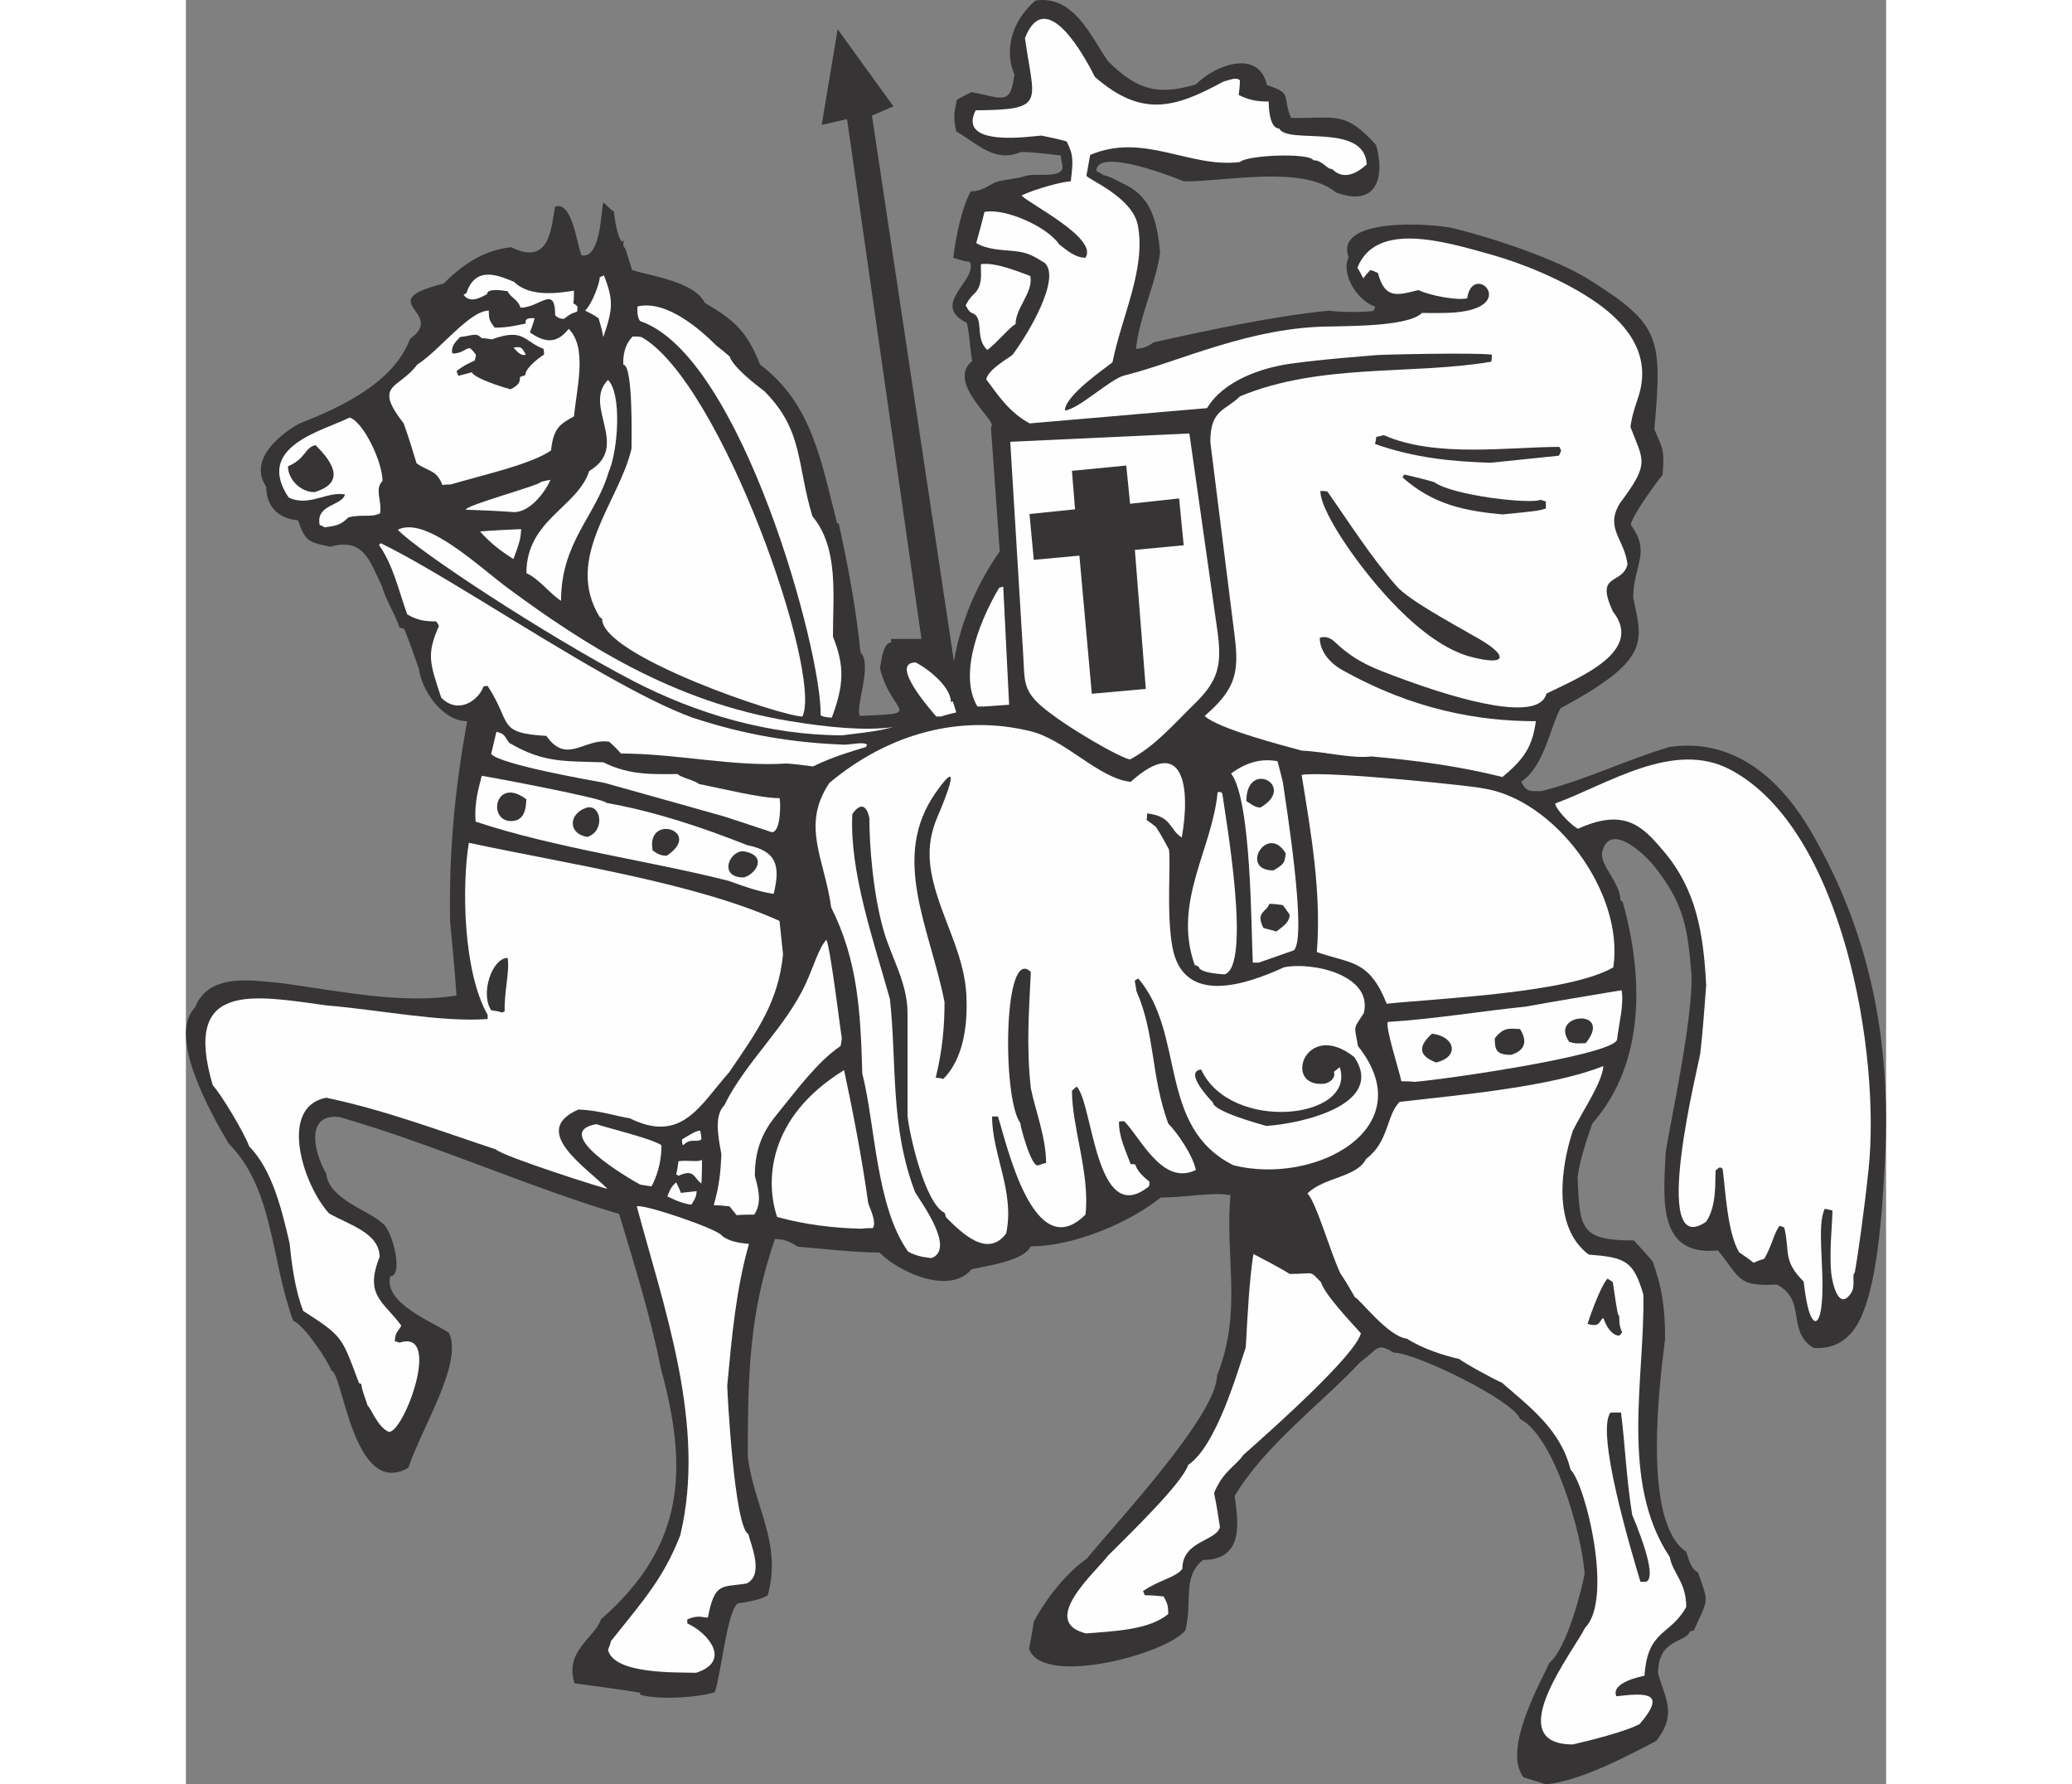 <?xml version="1.0" encoding="UTF-8"?>
<!DOCTYPE svg PUBLIC "-//W3C//DTD SVG 1.1//EN" "http://www.w3.org/Graphics/SVG/1.1/DTD/svg11.dtd">
<!-- Creator: CorelDRAW -->
<svg xmlns="http://www.w3.org/2000/svg" xml:space="preserve" width="7.848in" height="6.757in" version="1.1" style="shape-rendering:geometricPrecision; text-rendering:geometricPrecision; image-rendering:optimizeQuality; fill-rule:evenodd; clip-rule:evenodd"
viewBox="0 0 7847.73 8234.58"
 xmlns:xlink="http://www.w3.org/1999/xlink"
 xmlns:xodm="http://www.corel.com/coreldraw/odm/2003">
 <rect x="0" y="0" width="7847.73" height="8234.58" fill="#808080" stroke="none"/>
 <defs>
  <style type="text/css">
   <![CDATA[
    .fil1 {fill:#FEFEFE}
    .fil0 {fill:#373435}
   ]]>
  </style>
 </defs>
 <g id="Layer_x0020_1">
  <g id="_2008382896736">
   <path class="fil0" d="M6277.35 8234.58c162.64,-16.26 379.5,-132.82 509.61,-200.59 97.59,-124.69 40.66,-195.17 8.14,-311.73 0,-162.64 130.11,-140.96 146.37,-192.46 8.14,-2.71 13.56,-5.42 18.98,-5.42 67.77,-151.8 70.48,-121.98 18.98,-268.36 -35.24,-16.26 -46.08,-73.19 -54.22,-94.87 -203.3,-135.54 -124.69,-767.13 -97.59,-981.27 0,-146.38 -13.55,-235.83 -56.92,-357.81 -27.1,-32.53 -56.92,-65.06 -86.74,-97.59 -249.38,0 -249.38,-54.21 -260.22,-290.04 10.84,-89.46 46.08,-184.33 67.77,-249.39 254.8,-290.04 230.41,-699.36 140.95,-1021.93 -2.71,-2.71 -5.42,-5.42 -10.84,-8.13 0,-83.35 -100.62,-165.19 -83.49,-227.19 38,-137.44 197.85,18.74 233.95,63.1 144.78,177.94 160.02,294.04 177.63,508.64 5.42,211.43 -96.17,668.76 -119.36,818.33 -10.84,222.28 -37.95,479.79 241.25,452.69 103.01,124.69 86.74,168.07 271.06,157.22 140.96,70.47 43.38,216.85 170.78,292.76 97.59,6.09 159.66,-39.05 199.85,-105.86 95.85,-159.29 115.09,-523.76 127,-711.98 35.28,-557.05 -51.1,-1070.77 -339.46,-1565.99 -148.8,-255.55 -367.75,-432.66 -654.23,-389.22 -192.46,56.92 -379.5,149.09 -588.22,203.31 -46.08,0 -70.47,8.13 -94.87,-43.38 108.43,-73.19 132.83,-252.09 181.61,-338.84 414.72,-223.69 379.85,-303.73 335.37,-509.61 0,-149.09 84.04,-208.73 -10.84,-336.12 0,-37.95 138.25,-224.99 146.38,-230.41 10.84,-121.98 -2.71,-127.4 -37.95,-211.43 38.11,-428.59 26.7,-485.58 -308.08,-694.77 -135.52,-84.67 -418.08,-184 -621.19,-233.07 -91.83,-22.17 -550.34,-53.63 -481.86,133.98 -37.95,78.62 42.99,202.92 121.6,227.31 0,5.42 -2.71,10.85 -5.42,18.98 -16.27,8.14 -165.36,8.14 -206.01,0 -262.94,27.1 -528.59,84.03 -810.5,146.38 -10.84,8.13 -40.66,29.81 -81.32,29.81 16.26,-154.51 97.59,-314.44 111.14,-447.26 -15.41,-160.77 -48.74,-258.92 -169.73,-314.79 -27.92,-12.89 -53.27,-30.78 -91.39,-39.41 -10.84,-8.14 -21.68,-13.56 -32.53,-18.98 0,-14.91 6.33,-25.33 17.38,-32.17 77.49,-47.9 387.4,80.07 387.4,80.07 203.31,0 547.56,-75.9 702.07,51.5 192.46,70.48 224.62,-78.61 183.95,-219.57 -144,-159.25 -182.72,-121.75 -392.68,-124.69 -43.37,-105.71 10.84,-111.14 -111.13,-151.8 -35.24,-162.64 -230.41,-100.3 -328,-2.71 -168.07,48.8 -265.65,32.53 -406.6,-108.43 -81.32,-119.27 -157.22,-303.6 -333.42,-279.2 -86.74,73.19 -154.51,203.3 -97.59,341.54 -18.98,146.38 -51.5,108.43 -197.88,81.32 -21.68,10.84 -43.37,21.68 -67.77,35.24 -10.84,59.63 -18.98,70.47 -2.71,146.37 97.59,55.57 176.19,146.76 298.18,94.88 62.35,0 138.25,10.84 184.32,16.26 0,22.99 13.59,51.93 5.41,65.35 -23.76,38.9 -121.93,13.76 -171.25,29.61 -42.3,13.63 -80.9,13.71 -124.55,25 -34.91,9.04 -66.4,45.39 -124.34,45.39 -35.24,54.22 -70.48,203.31 -81.32,306.31 21.68,5.42 29.82,13.55 75.9,18.97 40.66,84.04 -187.04,195.17 -13.56,281.91 13.56,54.22 13.94,118.89 24.78,175.83 -124.69,100.29 127.02,284.99 86.36,303.97l40.66 574.66c-97.59,138.25 -178.91,314.45 -211.44,506.9l-378.3 -2518.24 99.16 -42.6 -257.58 -355.87 -73.63 441.48 116.99 -26.74 343.5 2398.97c-37.95,0 -99.54,0 -140.2,0 0,5.42 0,10.84 0,16.26 -32.53,0 -43.37,67.77 -51.5,119.27 54.22,216.86 214.15,206.01 -92.16,219.57 -24.4,-37.95 59.64,-235.83 2.71,-292.76 -21.69,-208.73 -56.92,-395.76 -100.3,-593.64 -2.71,-2.71 -5.42,-2.71 -8.13,-2.71 -73.19,-287.33 -116.56,-552.98 -355.11,-731.89 -59.63,-149.09 -113.85,-203.31 -254.8,-284.63 -48.8,-97.59 -238.55,-121.98 -336.13,-151.8 -10.84,-35.24 -21.68,-70.48 -32.53,-103.01 -13.56,0 -5.42,-35.24 -5.42,-35.24 -2.71,2.71 -5.42,5.42 -8.14,8.13 -24.39,-24.39 -35.23,-116.56 -37.95,-140.95 -18.98,-8.14 -29.82,-27.1 -48.79,-40.66 -10.85,35.24 -10.85,260.23 -100.3,243.97 -21.68,-43.38 -40.66,-252.1 -121.98,-224.99 -18.97,86.74 -18.97,279.2 -203.3,187.04 -113.85,13.56 -208.73,65.06 -311.73,168.07 -336.12,84.03 16.26,132.83 -154.51,254.8 -73.19,195.17 -300.88,309.03 -509.61,390.34 -70.48,37.95 -243.97,159.93 -154.51,292.76 0,89.46 54.21,146.38 146.37,154.51 35.24,97.59 46.08,100.3 149.09,121.98 154.51,-43.37 181.62,65.06 238.55,181.61 16.26,62.35 62.35,130.12 81.32,192.46 8.13,0 16.26,2.71 21.68,5.42 24.4,59.64 46.08,121.98 67.77,184.33 13.56,103.01 111.14,241.25 222.28,241.25 -54.21,303.6 -84.03,582.8 -78.61,921.63 10.84,113.85 21.68,227.7 29.82,344.26 -246.67,40.66 -534.01,-18.98 -805.08,-56.92 -113.85,-8.14 -336.12,-56.92 -401.18,111.14 -130.11,130.11 70.48,487.93 154.51,628.88 208.73,208.73 195.17,542.14 298.18,818.63 48.8,16.26 162.64,187.04 176.19,230.41 51.5,0 100.3,593.65 355.1,447.26 62.35,-187.04 254.81,-485.21 187.04,-623.46 -78.61,-51.5 -300.89,-135.54 -271.07,-260.23 65.06,0 8.14,-219.56 -35.24,-243.96 -59.63,-59.64 -246.67,-108.43 -260.22,-230.41 -62.35,-108.43 -92.16,-279.2 62.35,-260.23 433.71,124.7 870.13,322.57 1290.29,447.26 67.77,227.7 143.67,466.24 192.46,712.92 127.4,466.24 111.14,818.63 -276.49,1157.47 -27.1,84.04 -170.77,146.38 -121.98,295.47 103.01,13.55 203.3,27.1 303.6,43.37 0,2.71 0,5.42 -2.71,8.14 81.32,27.1 273.79,13.55 346.97,-10.84 29.82,-92.16 56.92,-376.79 105.71,-409.32 54.22,-8.14 111.14,-18.98 138.25,-37.95 67.77,-243.97 -67.77,-417.45 -92.16,-642.43 0,-390.34 8.52,-662.54 125.08,-1001.38 51.5,0 78.61,18.98 105.72,35.24 124.69,10.84 271.06,27.1 376.78,27.1 94.87,94.87 327.61,196.3 425.19,77.03 89.46,-18.98 241.25,-40.66 273.79,-105.72 206.01,0 466.23,-116.56 599.06,-224.98 108.43,0 249.39,-27.11 322.57,-10.85 -27.1,287.33 56.92,534.01 -62.35,832.18 0,181.62 -466.24,680.39 -601.77,845.74 -86.74,59.64 -181.62,173.49 -243.97,290.04 -5.42,40.66 -13.55,81.32 -21.68,124.7 59.64,178.9 634.3,24.39 721.04,-84.04 35.24,-135.53 -16.26,-243.96 81.32,-325.28 197.88,0 159.93,-189.75 146.38,-295.46 143.67,-238.55 409.31,-433.72 580.08,-618.04 84.04,-59.63 73.19,-92.16 154.52,-43.37 100.29,0 555.69,222.28 582.8,306.3 157.22,78.62 284.62,525.88 298.18,712.92 -10.84,65.06 -81.32,346.97 -162.64,412.02 -46.08,100.3 -216.85,403.9 -119.27,528.59 35.24,10.84 70.48,21.68 103.01,32.53z"/>
   <path class="fil1" d="M6402.04 8050.26c70.48,-16.27 246.67,-59.64 309.03,-94.88 124.69,-146.37 32.53,-143.67 -108.43,-127.4 -27.1,-65.05 119.28,-92.16 130.12,-94.87 13.55,-214.15 119.27,-184.33 192.46,-317.15 0,-116.56 -62.35,-154.51 -75.9,-230.41 -233.12,-349.68 -113.85,-832.18 -121.98,-1211.68 -46.08,-157.22 -84.04,-170.78 -252.09,-184.33 -170.78,-127.4 -127.4,-409.32 -73.19,-571.96 51.5,-103.01 132.83,-216.85 140.96,-298.18 -235.83,94.88 -653.28,132.83 -940.61,165.36 -62.35,62.35 -48.8,184.32 -154.51,262.94 -43.38,86.74 -195.17,84.03 -271.07,159.93 40.66,40.66 105.72,271.07 151.8,368.66 24.39,35.23 46.08,73.19 67.77,111.13 16.26,0 151.8,181.62 238.54,189.75 75.9,48.8 173.49,78.61 243.97,94.88 8.13,10.84 170.77,100.29 195.17,108.43 130.11,113.85 271.06,216.85 317.15,401.18 70.48,70.47 197.88,599.06 67.77,729.18 -51.5,105.71 -395.76,539.43 -56.92,539.43z"/>
   <path class="fil1" d="M2354.97 7719.55c168.07,-54.21 51.5,-187.04 -40.66,-227.7 0,-8.14 0,-13.56 0,-18.98 54.22,-21.68 65.06,-8.13 94.87,-8.13 32.53,-165.35 62.35,-138.25 178.91,-157.22 84.04,-40.66 16.26,-187.04 8.14,-227.7 -65.06,-32.53 -97.59,-658.7 -97.59,-685.81 21.68,-230.4 40.66,-444.55 100.29,-653.28 -40.66,-5.42 -86.74,-8.13 -124.69,-37.95 -13.56,-29.82 -365.94,-149.09 -393.05,-135.54 124.69,466.24 322.57,1011.09 200.59,1517.99 -78.62,200.59 -170.78,300.88 -319.87,487.93 -2.71,13.55 -8.13,27.1 -13.55,40.66 27.1,113.85 317.15,103.01 406.6,105.71z"/>
   <path class="fil1" d="M4154.87 7537.94c135.54,-10.84 290.05,-16.26 379.5,-89.45 0,-48.8 -8.14,-54.22 -21.68,-81.32 -27.1,-2.71 -56.92,-5.42 -86.74,-5.42 -2.71,-8.14 -5.42,-13.56 -8.14,-18.98 73.19,-51.5 151.8,-62.35 181.62,-103.01 0,-130.11 157.22,-127.4 173.48,-192.46 -8.13,-54.21 -16.26,-105.71 -27.1,-157.22 40.66,-100.3 100.3,-124.69 135.54,-176.19 138.24,-121.98 517.74,-460.82 542.14,-561.12 -46.08,-51.5 -165.35,-176.19 -184.33,-235.82 -56.92,-56.93 -24.4,-37.95 -143.67,-37.95 -54.21,-32.53 -111.13,-62.35 -168.07,-92.16 -18.97,119.27 -27.1,281.91 -35.23,431 -37.95,111.14 -135.54,455.4 -265.65,542.14 -27.1,84.03 -262.94,311.73 -371.36,420.15 -51.5,70.48 -322.57,303.6 -100.3,357.81z"/>
   <path class="fil0" d="M6740.88 7299.4c56.92,-27.11 -56.92,-287.33 -65.05,-309.03 -27.11,-168.06 -32.53,-319.86 -51.5,-471.66 -16.27,0 -32.53,0 -48.8,0 -67.77,92.16 92.16,626.16 138.25,780.68 10.84,0 18.98,0 27.1,0z"/>
   <path class="fil1" d="M937.28 6608.17c70.48,0 246.67,-477.08 48.8,-412.02 -5.43,-2.71 -13.56,-5.42 -21.69,-5.42 0,-43.38 16.26,-46.08 29.82,-73.19 -84.03,-113.86 -170.77,-138.25 -100.29,-317.15 0,-111.14 -143.67,-149.09 -233.12,-200.59 -119.27,-130.12 -235.83,-490.64 -13.55,-534.01 273.78,56.92 536.71,157.22 783.39,238.54 32.53,32.53 509.61,184.33 515.03,181.62 -103.01,-103.01 -360.52,-268.36 -132.83,-365.95 103.01,5.42 165.36,29.82 235.83,40.66 241.25,119.28 325.29,-62.35 458.11,-211.43 130.12,-189.75 227.7,-325.28 249.39,-544.85 -5.42,-51.5 -10.84,-103.01 -16.26,-154.51 -391.85,-176.83 -978.59,-262.7 -1433.96,-360.52 -32.53,197.88 -27.1,593.64 86.74,794.24 0,5.42 0,10.84 0,18.97 -211.43,16.26 -506.9,-43.37 -740.02,-62.35 -338.84,-46.08 -672.25,-116.56 -528.59,368.66 35.24,35.24 149.09,224.99 168.07,281.91 105.71,105.71 151.8,295.46 187.04,449.97 8.14,86.74 24.4,214.15 62.35,309.02 184.33,119.28 176.19,116.56 257.52,333.42 5.42,0 8.14,2.71 10.84,5.42 0,21.69 21.68,73.19 29.82,100.3 10.84,0 43.38,97.59 97.59,119.27z"/>
   <path class="fil0" d="M6616.19 6163.62c5.42,-5.43 10.84,-10.85 13.56,-16.27 -16.26,-24.39 -13.56,-73.19 -13.56,-73.19 -8.14,-10.84 -8.14,-10.84 -29.82,-157.22 -8.13,-5.43 -16.26,-10.85 -24.39,-16.27 -27.11,27.11 -73.19,149.09 -92.16,208.73 62.35,18.98 51.5,-16.26 73.19,-27.1 10.84,35.24 37.95,81.32 73.19,81.32z"/>
   <path class="fil1" d="M7551.23 6009.85c13.13,-158.51 -25.18,-353.99 13.71,-431.74 13.55,2.71 24.39,5.42 35.24,8.13 0,59.64 -15.38,185.9 -5.62,288.05 3.81,39.98 33.3,183.33 92.79,90.99 20.59,-31.96 0.92,-84.25 15.83,-91.7 13.04,-72.34 42.17,-271.81 63.99,-480.11 55.3,-527.67 -116.94,-1567.23 -639.14,-1842.07 -262.53,-138.2 -566.18,68.66 -807.3,156.35 0,27.1 84.03,111.13 105.71,116.56 216.54,-98.02 298.7,-9.71 395.69,105.15 148.15,175.43 182.54,370.83 195.24,618.61 -8.13,109.38 -16.28,216.62 -27.1,311.73 -5.42,46.08 -238.55,962.3 27.1,777.97 48.8,-73.19 40.66,-178.91 43.38,-235.83 24.39,-24.39 24.39,-10.84 32.53,-8.13 13.56,103.01 21.68,292.76 75.9,384.92 24.39,16.26 46.08,32.53 67.77,48.79 16.26,-8.13 32.53,-13.56 48.79,-18.98 35.24,-59.63 43.38,-116.56 70.48,-151.8 8.14,2.71 16.26,5.42 21.68,8.13 27.11,113.86 -8.13,151.8 89.46,249.39 0,1.35 4.74,46.08 13.55,91.48 23.58,121.43 60.75,119.82 70.33,4.14z"/>
   <path class="fil1" d="M3441.96 5805.8c111.14,-43.38 -48.79,-257.52 -75.89,-303.6 -116.56,-303.6 -84.04,-599.07 -116.56,-891.82 -75.9,-271.06 -187.04,-588.22 -173.49,-853.87 46.08,-65.06 70.48,-24.4 78.62,18.98 0,121.98 16.77,350.69 66.33,520.34 36.99,126.66 109.86,241.45 109.86,379.61 0,157.22 0,314.44 0,474.37 8.13,81.32 78.61,401.18 170.77,447.26 2.71,5.42 5.42,10.84 5.42,18.98 73.19,73.19 192.46,192.46 279.2,75.9 40.66,-192.46 -65.05,-363.24 -65.05,-539.43 10.84,0 18.97,0 27.1,0 40.66,127.4 165.35,691.22 403.9,452.69 21.68,-187.04 -62.35,-401.18 -62.35,-571.95 8.14,-8.14 16.27,-13.56 21.69,-18.98 75.89,75.9 86.74,658.7 333.42,460.82 2.71,-8.14 2.71,-16.27 2.71,-21.69 -27.1,-21.68 -56.92,-48.79 -65.06,-78.61 -5.42,-2.71 -13.55,-2.71 -21.68,-2.71 -24.4,-65.05 -54.21,-124.69 -54.21,-195.16 8.13,-2.71 16.26,-2.71 24.39,-2.71 75.9,75.9 176.2,300.89 330.71,224.99 -13.56,-67.77 -86.74,-173.49 -127.4,-214.15 -81.32,-222.28 -59.64,-412.02 -146.37,-609.91 -2.71,-16.26 -5.43,-32.53 -8.14,-48.79 5.42,-5.42 10.84,-8.14 16.26,-10.84 219.57,257.52 86.74,685.8 439.14,862 379.49,94.87 875.55,-173.49 574.66,-550.28 -16.26,-97.59 -24.39,-73.19 27.11,-151.8 43.37,-176.19 -238.55,-238.54 -368.66,-211.43 -178.69,81.9 -465.39,178.22 -515.05,-94.5 -28.76,-157.99 -5.58,-396.99 -16.25,-450.35 -18.98,-35.24 -37.95,-70.48 -59.64,-103.01 -13.56,-10.84 -27.1,-21.68 -43.38,-32.53 2.71,-10.84 2.71,-21.68 2.71,-29.81 116.56,13.55 100.3,73.19 159.93,111.13 40.66,-227.7 11.09,-479.17 -235.59,-256.9 -146.33,-14.63 -299.44,-193.14 -461.25,-233.2 -321.03,-79.49 -653.52,7.16 -929.58,238.01 -132.83,197.88 -21.69,352.39 8.13,574.67 121.98,243.96 135.54,474.37 143.67,767.13 59.64,230.41 62.35,612.62 211.43,821.34 43.38,24.4 86.74,27.1 108.43,29.82z"/>
   <path class="fil1" d="M3119.39 5670.27c18.97,-2.71 35.24,-2.71 51.5,-2.71 18.97,-29.82 -16.26,-94.87 -21.69,-116.56 -29.81,-214.14 -70.47,-420.15 -111.13,-612.62 -363.31,223.06 -360.87,526.59 -309.02,677.68 127.4,35.24 260.22,51.5 390.34,54.22z"/>
   <path class="fil1" d="M2623.33 5605.21c40.66,-59.64 13.56,-135.54 2.71,-178.91 0,-135.7 45.45,-214.81 102.6,-284.58 82.34,-100.52 185.5,-242.71 293.17,-314.49 2.71,-13.55 5.42,-27.1 5.42,-40.65 -2.71,0 -48.8,-393.05 -70.48,-449.98 -33.89,33.89 -59.31,122.83 -94.77,200.64 -92.73,203.42 -281.47,366.96 -376.89,563.78 -46.08,46.08 -29.82,138.25 -13.55,224.99 -2.71,70.47 -8.14,143.66 -35.24,235.82 24.39,0 48.79,2.71 73.19,5.42 10.84,13.56 21.68,27.11 32.53,40.66 27.11,-2.71 54.22,-2.71 81.32,-2.71z"/>
   <path class="fil1" d="M2333.29 5559.13c24.39,-37.95 21.68,-43.38 24.39,-62.35 -24.39,2.71 -48.79,5.42 -73.19,8.13 -5.42,-16.26 -13.55,-32.53 -21.68,-48.79 -16.26,16.26 -24.4,21.68 -40.66,65.06 43.38,21.68 81.32,35.23 111.14,37.95z"/>
   <path class="fil1" d="M2148.96 5475.1c37.95,-70.48 46.08,-140.96 46.08,-189.75 -40.66,-29.82 -243.97,-78.62 -300.89,-97.59 -214.14,37.95 151.8,252.09 203.31,279.2 18.98,2.71 35.24,5.42 51.5,8.14z"/>
   <path class="fil1" d="M2379.37 5461.54c2.71,-37.95 2.71,-73.19 2.71,-108.43 -27.1,10.84 -54.21,0 -108.43,5.42 -2.71,18.98 -5.42,40.66 -10.84,62.35 5.42,0 8.14,2.71 10.84,5.42 73.19,-35.24 70.48,10.84 105.72,35.24z"/>
   <path class="fil0" d="M3935.31 5377.51c13.56,-5.43 24.4,-8.14 35.24,-10.85 0,-116.56 -51.5,-249.38 -70.47,-344.26 -21.69,-195.17 -8.14,-363.23 0,-536.71 -127.4,-127.4 -132.83,582.8 -48.8,696.65 0,13.55 51.5,211.43 84.03,195.17z"/>
   <path class="fil1" d="M2298.05 5282.64c32.53,-32.53 56.92,-8.13 81.32,-24.4 0,-13.55 -2.71,-27.1 -5.42,-40.66 -18.98,0 -43.38,16.27 -84.04,40.66 0,5.42 0,32.53 8.14,24.4z"/>
   <path class="fil0" d="M4987.06 5195.89c168.07,-10.84 550.27,-100.29 406.6,-317.15 -227.7,-181.61 -336.12,146.38 -135.53,121.98 43.37,-13.55 46.08,-40.66 40.66,-54.21 10.84,-8.14 18.97,-16.26 27.1,-21.69 78.61,241.25 -504.19,303.6 -639.72,10.85 -75.9,8.13 24.39,121.98 54.21,151.8 0,40.66 216.85,100.3 246.67,108.43z"/>
   <path class="fil1" d="M5670.15 4992.59c162.64,-13.56 899.95,-121.98 935.19,-192.46 10.84,-84.03 32.53,-162.64 21.68,-230.41 -146.37,24.4 -295.46,48.8 -444.55,75.9 -192.46,18.98 -417.45,56.92 -634.31,70.48 -13.55,21.68 51.5,222.28 62.35,273.78 21.69,0 40.66,0 59.64,2.71z"/>
   <path class="fil0" d="M3496.18 4979.04c93.18,-93.18 113.34,-250.43 106.26,-387.17 -8.81,-170.62 -91.68,-314.96 -138.85,-472.07 -38.18,-127.21 -46.32,-229.42 6.18,-351.95 23.92,-55.84 127.96,-303.94 -7.83,-111.5 -211.91,300.21 -28.95,621.99 39.66,967.6 0,105.71 -8.14,216.85 -40.66,349.68 13.56,0 24.4,2.71 35.24,5.42z"/>
   <path class="fil0" d="M5770.45 4903.14c113.85,-27.1 84.03,-121.98 -18.98,-132.83 -62.35,56.92 -65.06,100.3 18.98,132.83z"/>
   <path class="fil0" d="M6117.42 4867.9c84.03,-27.1 62.35,-84.03 40.66,-119.27 -43.37,0 -73.19,-13.55 -116.56,43.38 0,54.21 8.14,75.89 75.9,75.89z"/>
   <path class="fil0" d="M6461.68 4813.69c130.11,-162.64 -173.49,-138.25 -75.9,-5.42 29.82,8.13 29.82,8.13 75.9,5.42z"/>
   <path class="fil0" d="M1460.44 4672.73c5.42,-2.71 8.13,-5.42 10.84,-5.42 -2.71,-89.45 24.4,-189.75 13.56,-246.67 -70.48,0 -127.4,162.64 -75.9,241.25 18.98,2.71 35.24,5.42 51.5,10.84z"/>
   <path class="fil1" d="M6588.71 4464.01c51.5,-346.97 -273.4,-780.49 -606.82,-826.57 -2.71,-5.42 -696.46,-80.77 -832,-61.79 42.51,261.37 92.33,543.8 70.29,817.88 154.52,55.02 240.58,32.3 322.57,238.54 232.53,-24.64 843.55,-49.07 1045.96,-168.06z"/>
   <path class="fil1" d="M4794.6 4496.53c124.69,-40.66 5.42,-718.34 -10.84,-834.89 -8.14,-8.14 -8.14,-8.14 -21.69,-5.42 -24.39,262.94 -208.72,506.9 -105.71,796.94 8.13,2.71 13.55,5.42 18.97,8.13 0,29.82 116.56,35.24 119.28,35.24z"/>
   <path class="fil1" d="M4951.82 4442.32c54.22,-18.98 108.43,-37.95 162.64,-56.93 62.35,-62.35 -37.95,-683.09 -51.5,-777.97 -8.14,-32.53 -16.26,-65.06 -24.4,-94.87 -65.06,-10.84 -132.83,-2.71 -214.15,56.92 94.88,124.69 92.16,726.46 100.3,872.85 10.84,0 18.98,0 27.1,0z"/>
   <path class="fil0" d="M5033.14 4298.66c48.8,-35.24 56.92,-46.08 62.35,-75.9 -10.84,-16.26 -21.68,-32.53 -32.53,-46.08 -18.98,-2.71 -40.66,-5.42 -62.35,-5.42 -10.84,37.95 -65.06,35.24 -27.11,111.13 21.69,5.43 40.66,10.85 59.64,16.27z"/>
   <path class="fil1" d="M2712.79 4125.17c32.53,-130.11 13.55,-197.88 -121.98,-224.99 -206.01,-81.32 -422.87,-154.51 -650.57,-195.17 0,-18.98 -550.27,-121.98 -574.67,-124.69 -10.84,47.01 -36.02,116.74 -28.15,211.43 365.94,121.98 808.83,181.61 1169.35,273.78 81.32,29.82 138.25,48.8 206.02,59.64z"/>
   <path class="fil0" d="M2574.54 4049.27c54.6,-13.74 112.32,-97.67 5.34,-119.78 -67.15,-13.87 -127.9,119.78 -5.34,119.78z"/>
   <path class="fil0" d="M5019.58 4016.74c59.64,-32.53 51.5,-46.08 56.92,-78.62 -84.03,-140.95 -216.85,78.62 -56.92,78.62z"/>
   <path class="fil0" d="M2219.44 3948.98c170.77,-113.86 -97.59,-197.88 -65.06,-24.4 21.68,16.26 37.95,24.4 65.06,24.4z"/>
   <path class="fil0" d="M1853.49 3862.23c84.96,-28.31 61.74,-158.51 -8.04,-133.6 -79.46,28.37 -82.73,119.64 8.04,133.6z"/>
   <path class="fil1" d="M2704.65 3840.54c43.37,0 40.66,-146.37 35.24,-157.22 -89.46,0 -260.23,-43.38 -371.36,-65.06 -16.27,-16.26 -92.16,-32.53 -97.59,-46.08 -108.43,0 -219.57,8.14 -344.26,-54.21 -175.71,-6.28 -276.02,3.96 -433.72,-89.46 -24.4,-29.81 -16.26,-40.66 -59.63,-51.5 -8.14,32.53 -16.27,67.77 -24.4,103.01 48.79,48.8 436.42,116.56 523.17,132.83 184.33,51.5 368.65,103.01 550.27,154.51 75.89,24.4 149.09,48.8 222.28,73.19z"/>
   <path class="fil0" d="M1501.11 3789.04c70.47,0 67.77,-75.89 70.47,-100.29 -143.66,-108.43 -181.61,100.29 -70.47,100.29z"/>
   <path class="fil0" d="M4959.95 3726.69c170.77,-100.29 -65.06,-224.98 -65.06,-29.81 18.98,10.84 37.95,29.81 65.06,29.81z"/>
   <path class="fil1" d="M6076.76 3585.74c108.43,-89.46 138.25,-146.38 154.51,-257.52 -262.01,0.01 -564.04,-51.35 -893.73,-236.32 -61.88,-34.72 -103.81,-89.75 -103.81,-148.6 29.82,-9.49 51.5,2.04 71.5,21.01 97.32,92.37 181.48,121.5 312.61,169.87 262.01,96.68 628.68,200.81 662.23,66.63 154.51,-75.9 452.69,-195.17 306.3,-379.5 -84.03,-181.61 43.38,-119.27 67.77,-216.85 -13.55,-116.56 -105.71,-165.35 -35.23,-281.91 140.95,-187.04 108.43,-195.17 48.79,-352.39 8.14,-58.28 23.04,-97.6 35.91,-136.55 60.62,-183.58 -34.94,-327.41 -195.82,-439.35 -152.96,-106.43 -354.26,-182.97 -475.28,-217.2 -226.63,-64.09 -538.47,-157.5 -625.29,58.51 10.84,16.26 18.98,32.53 27.1,48.79 10.84,-13.56 21.68,-27.1 32.53,-37.95 13.56,2.71 24.4,8.13 35.24,13.55 32.53,121.98 89.46,103.01 187.04,78.62 56.92,27.1 181.61,48.79 224.98,37.95 22.94,-152.9 196.6,-3.41 27.55,50.24 -67.38,21.36 -150.56,17.53 -236.27,17.53 -59.64,59.64 -309.02,59.64 -414.74,62.35 -377.33,0 -705.49,163.48 -960.06,226.44 -63.49,15.69 -210.52,155.86 -273.3,161.19 0,-70.48 197.88,-203.31 219.57,-222.28 42.68,-213.46 155.2,-430.42 117.16,-632.03 -25.1,-133.02 -239.83,-215.85 -237.31,-229.81l17.15 -95.04c246.67,-105.71 460.82,62.35 691.22,32.53 32.53,-32.53 322.57,-43.38 338.84,-8.14 43.38,0 59.64,40.66 86.74,40.66 62.35,62.35 132.83,2.71 159.93,-21.68 -10.84,-195.17 -365.94,-89.46 -403.89,-165.35 -48.8,0 -48.8,-113.86 -48.8,-124.7 -46.08,0 -81.32,-2.71 -138.25,-29.81 2.71,-24.4 5.42,-46.08 5.42,-67.77 -16.26,-16.26 -43.37,-2.71 -75.89,5.42 -219.57,119.28 -374.08,170.78 -593.65,-21.68 -40.66,-81.32 -224.99,-428.29 -322.57,-178.91 40.66,298.18 103.01,330.71 -227.7,333.42 -86.74,173.49 257.52,119.27 303.6,116.56 40.66,8.13 78.61,16.26 116.56,27.1 32.53,65.06 29.82,89.46 18.97,184.33 -37.95,0 -165.35,35.24 -227.7,65.06 43.38,43.37 355.1,197.88 295.47,287.33 -46.08,0 -84.04,-32.53 -121.98,-62.35 -51.5,-78.61 -246.67,-168.06 -344.26,-149.09 -10.84,46.08 -24.4,94.88 -37.95,143.67 50.14,29.82 113.85,31.19 169.41,36.27 73.03,6.67 95.58,24.51 147.73,55.89 73.19,73.19 -75.9,325.29 -149.09,422.87 -13.55,13.55 -111.13,65.05 -121.98,113.85 56.93,75.9 105.72,151.8 200.6,203.3l818.63 -70.47c75.34,-125.58 248.73,-185.8 386.09,-205.12 156.46,-22.03 376.04,-37.12 386.45,-38.85 0,-2.71 468.95,-13.55 542.14,-2.71 0,10.84 0,21.68 -2.71,32.53 -368.66,62.35 -788.81,5.42 -1160.18,159.93 -67.77,67.77 -136.64,58.65 -136.64,210.45l112.99 900.77c21.46,170.98 -2.17,245.06 -138.99,363.39 59.63,59.64 379.5,140.95 447.26,159.93 111.13,5.42 230.41,37.95 322.57,27.1 214.15,18.98 409.32,46.08 604.49,94.88z"/>
   <path class="fil1" d="M2894.4 3536.95c94.87,-46.08 173.49,-67.77 243.96,-89.45 2.71,-5.42 5.42,-8.14 5.42,-10.84 -13.55,-13.56 -62.35,-2.71 -100.29,0 -233.12,-8.14 -458.11,-43.38 -704.78,-124.69 -112.65,-40.7 -254.87,-113.51 -408.17,-200.14 -363.12,-205.19 -788.51,-487.92 -1031.21,-604.93 -2.71,2.71 -5.42,5.42 -8.14,8.14 65.06,92.16 89.45,206.01 130.11,319.86 48.8,29.82 86.74,32.53 132.83,32.53 5.42,5.42 10.84,13.56 13.56,21.68 -56.92,130.12 -43.38,168.07 10.84,330.71 78.61,78.61 170.77,13.55 195.17,-51.5 8.14,-2.71 13.56,-2.71 18.98,-2.71 113.85,173.49 40.66,216.85 271.06,230.41 94.88,135.53 176.2,8.14 290.05,27.1 18.98,16.26 37.95,35.24 54.21,54.22 254.81,0 523.17,62.35 764.42,46.08 40.66,2.71 81.32,8.13 121.98,13.55z"/>
   <path class="fil1" d="M4358.65 3504.3c118.08,-63.32 201.49,-163.59 294.18,-253.33 115.49,-111.85 130.62,-183.7 107.42,-346.89l-128.48 -903.73 -826.76 38.47 59.93 985.22c6.85,112.78 -2.76,159.27 83.87,234.55 107.66,93.52 374.92,245.7 409.84,245.7z"/>
   <path class="fil1" d="M3029.93 3393.28c154.51,-18.97 154.51,-18.97 235.83,-37.95 -134.53,18.22 -302.76,1.02 -476.22,-27.21 -544.3,-88.59 -958.49,-360.21 -1299.86,-611.38 -137.96,-101.49 -381.64,-337.27 -511.75,-272.21 89.18,96.68 686.05,488.9 1081.03,695.06 296.59,154.76 635.2,253.68 970.96,253.68z"/>
   <path class="fil1" d="M2981.15 3311.96c56.92,-151.8 59.63,-238.55 5.42,-374.08 0,-195.17 27.1,-409.32 -94.88,-555.69 -73.19,-241.25 -40.66,-395.76 -222.28,-577.38 -43.37,-32.53 -143.67,-111.13 -159.93,-159.93 -18.98,-16.26 -37.95,-32.53 -59.64,-48.79 -75.89,-75.9 -233.12,-214.15 -365.94,-181.62 0,10.85 -2.71,51.5 13.56,67.77 465.81,157.43 840.42,1530.84 832.18,1818.88 21.68,10.84 35.24,8.13 51.5,10.84z"/>
   <path class="fil1" d="M3485.33 3306.54c24.4,-8.14 48.79,-13.56 70.48,-18.98 -5.42,-18.98 -10.85,-35.24 -16.27,-51.5 -2.71,0 -5.42,2.71 -8.13,5.42 0,-70.48 -100.3,-151.8 -162.64,-184.33 -127.4,0 78.61,230.41 94.88,249.39 8.13,0 16.26,0 21.68,0z"/>
   <path class="fil1" d="M2845.61 3306.54c95.45,-196.2 -375.04,-1543.29 -742.73,-1751.11 -13.56,-2.71 -27.1,-2.71 -40.66,-2.71 -24.4,24.4 -46.08,65.06 -43.37,130.12 46.07,0 37.95,346.97 37.95,387.63 -56.92,246.67 -314.44,504.19 -146.38,777.97 5.42,2.71 8.14,5.42 10.85,8.14 0,170.77 829.47,449.98 924.34,449.98z"/>
   <path class="fil1" d="M3680.5 3260.46c40.66,-2.71 81.32,-5.42 119.27,-8.14l-27.1 -544.85c-5.42,0 -10.84,2.71 -18.98,5.42 -73.19,121.98 -195.17,387.63 -100.29,547.56 10.84,0 18.97,0 27.1,0z"/>
   <polygon class="fil0" points="4430.73,3179.14 4380.24,2537.7 4605.63,2516.2 4584.46,2300.1 4358.07,2324.79 4340.49,2148.31 4089.7,2172.83 4104.17,2350.4 3893.88,2372 3913.62,2583.56 4124.21,2564.03 4181.46,3201.6 "/>
   <path class="fil0" d="M5967.91 2947.78c-126.22,-72.5 -322.73,-178.04 -379.48,-242.62 -121.2,-137.94 -218.16,-292.65 -319.46,-436.81 -10.84,-2.71 -21.68,-2.71 -32.53,-2.71 0,52.86 53.53,152.48 118.59,248.37 109.4,161.24 346.66,458.07 578.23,517.77 170.61,43.98 166.12,-8.52 34.65,-84z"/>
   <path class="fil1" d="M1731.52 2772.53c0,-271.07 159.93,-390.34 219.56,-593.65 43.38,-97.59 62.35,-360.52 -2.71,-425.58 -119.27,119.28 105.71,306.31 -86.74,420.16 -54.22,168.07 -290.05,224.99 -290.05,471.66 56.93,24.4 111.14,97.59 159.94,127.4z"/>
   <path class="fil1" d="M1511.95 2580.07c10.84,-29.82 21.68,-59.63 29.82,-89.45 2.71,-16.26 5.42,-32.53 5.42,-48.8 -62.35,2.71 -124.7,5.42 -189.75,10.84 51.5,56.92 94.87,89.46 154.51,127.4z"/>
   <path class="fil1" d="M639.1 2433.7c70.48,-8.14 81.32,-18.98 111.14,-46.08 65.05,-16.26 103.01,2.71 146.37,-18.98 8.14,-62.35 -27.1,-111.14 10.84,-149.09 0,-86.74 -86.74,-271.07 -151.8,-292.76 -124.7,62.35 -439.14,132.83 -281.91,368.66 92.16,46.08 178.91,-29.82 260.23,-13.56 -13.56,54.22 -135.54,43.38 -116.56,140.96 8.13,2.71 16.26,5.42 21.68,10.84z"/>
   <path class="fil0" d="M6076.76 2374.06c162.64,-16.26 162.64,-16.26 200.59,-27.1 0,-10.84 0,-21.68 0,-32.53 -8.13,-2.71 -16.26,-5.43 -24.4,-8.14 -43.37,21.68 -406.6,-18.98 -490.63,-81.32 -46.08,-13.56 -92.16,-24.4 -138.25,-35.24 -2.71,2.71 -5.42,8.14 -8.14,13.56 143.67,127.4 290.05,154.51 460.82,170.77z"/>
   <path class="fil1" d="M1514.65 2363.22c84.04,0 154.51,-113.85 168.07,-149.09 -13.56,2.71 -29.82,5.42 -46.08,10.84 0,13.56 -352.39,108.43 -344.26,127.4 75.9,2.71 149.09,5.42 222.28,10.84z"/>
   <path class="fil0" d="M593.02 2271.05c157.22,-46.08 70.48,-151.8 5.42,-216.85 -51.5,10.84 -43.37,62.35 -127.4,97.59 0,59.63 56.92,119.27 121.98,119.27z"/>
   <path class="fil1" d="M1221.9 2235.81c135.54,-40.66 371.37,-92.16 463.53,-157.22 10.84,-105.72 43.37,-121.98 105.71,-157.22 13.56,-135.53 62.35,-317.15 -24.4,-403.9 -56.92,73.19 -113.85,62.35 -178.9,16.27 8.13,-21.69 16.26,-43.38 21.68,-65.06 -10.84,0 -48.8,-5.42 -40.66,24.4 -43.37,8.13 -78.61,18.97 -143.67,18.97 -24.4,-32.53 -27.1,-37.95 -27.1,-78.61 -89.46,0 -224.99,181.61 -330.71,249.39 -84.03,113.85 -206.01,86.74 -62.35,271.06 21.68,59.64 40.66,121.98 59.64,184.33 59.63,40.66 92.16,29.82 119.27,100.3 13.56,-2.71 27.1,-2.71 37.95,-2.71z"/>
   <path class="fil0" d="M6022.55 2135.52c105.71,-10.84 211.43,-21.69 314.44,-32.53 5.42,-8.13 8.13,-16.26 10.84,-24.39 -2.71,-5.42 -5.42,-10.84 -8.14,-16.27 -233.12,0 -571.95,51.5 -810.49,-54.21 -10.85,2.71 -21.69,5.42 -35.24,8.14 0,10.84 -2.71,21.68 -5.42,32.53 184.33,65.05 357.81,81.32 534.01,86.74z"/>
   <path class="fil0" d="M1498.39 1796.68c43.38,-21.68 43.38,-37.95 43.38,-56.92 8.13,-2.71 16.26,-5.42 24.39,-8.14 0,-37.95 84.04,-94.87 86.74,-94.87 0,-10.84 0,-18.98 -2.71,-27.11 -92.16,-35.23 -89.46,-97.59 -238.55,-43.37 -13.55,-2.71 -29.81,-5.42 -46.08,-5.42 -27.1,-27.1 -35.23,-13.56 -100.29,-5.42 -5.42,8.13 -46.08,37.95 -35.24,75.9 48.8,0 56.92,-24.4 81.32,-24.4 10.84,8.13 18.98,18.98 27.1,29.82 0,8.13 -2.71,16.26 -5.42,27.1 -21.68,10.84 -46.08,18.98 -84.03,48.79 2.71,5.42 5.42,13.56 8.13,21.69 21.69,-5.42 43.38,-10.84 62.35,-16.27 13.56,29.82 157.22,73.19 178.91,78.62z"/>
   <path class="fil1" d="M1568.87 1636.75c-16.26,-27.11 -16.26,-40.66 -56.92,-32.53 13.56,13.56 32.53,40.66 56.92,32.53z"/>
   <path class="fil1" d="M3699.48 1615.06c46.08,-35.23 103.01,-105.71 130.11,-119.27 0,-75.9 84.03,-149.09 67.77,-222.28 -46.08,-16.26 -159.93,-65.06 -227.7,-54.22 -2.03,38.62 9.03,82.02 -19.82,123.9 -12.21,17.72 -25.41,18.16 -50.66,65.85 8.9,15.5 16.44,31.21 29.7,35.74 59.16,20.27 9.32,115.78 70.6,170.27z"/>
   <path class="fil1" d="M1926.69 1555.43c43.37,-127.4 48.79,-168.07 2.71,-284.63 -5.42,2.71 -10.84,5.43 -18.98,8.14 0,24.4 -32.53,119.27 -67.77,154.51 21.68,10.84 43.38,21.68 62.35,35.24 8.14,27.1 16.27,56.92 21.69,86.74z"/>
   <path class="fil1" d="M1745.06 1471.39c32.53,-24.39 32.53,-24.39 59.64,-32.53 2.71,-8.13 2.71,-16.26 2.71,-24.4 -5.42,-5.42 -10.84,-10.84 -18.97,-13.55 2.71,-21.68 2.71,-40.66 2.71,-59.64 -67.77,10.84 -203.3,32.53 -276.49,-40.66 -62.35,-24.39 -176.19,-81.32 -219.56,51.5 -2.71,2.71 -8.14,5.42 -13.56,8.14 32.53,46.08 89.45,5.42 108.43,-2.71 0,-29.81 75.9,-16.26 94.88,-13.55 16.26,32.53 46.08,35.24 59.63,75.89 89.46,0 159.93,-108.43 159.93,35.24 18.98,18.98 40.66,16.26 40.66,16.26z"/>
  </g>
 </g>
</svg>
